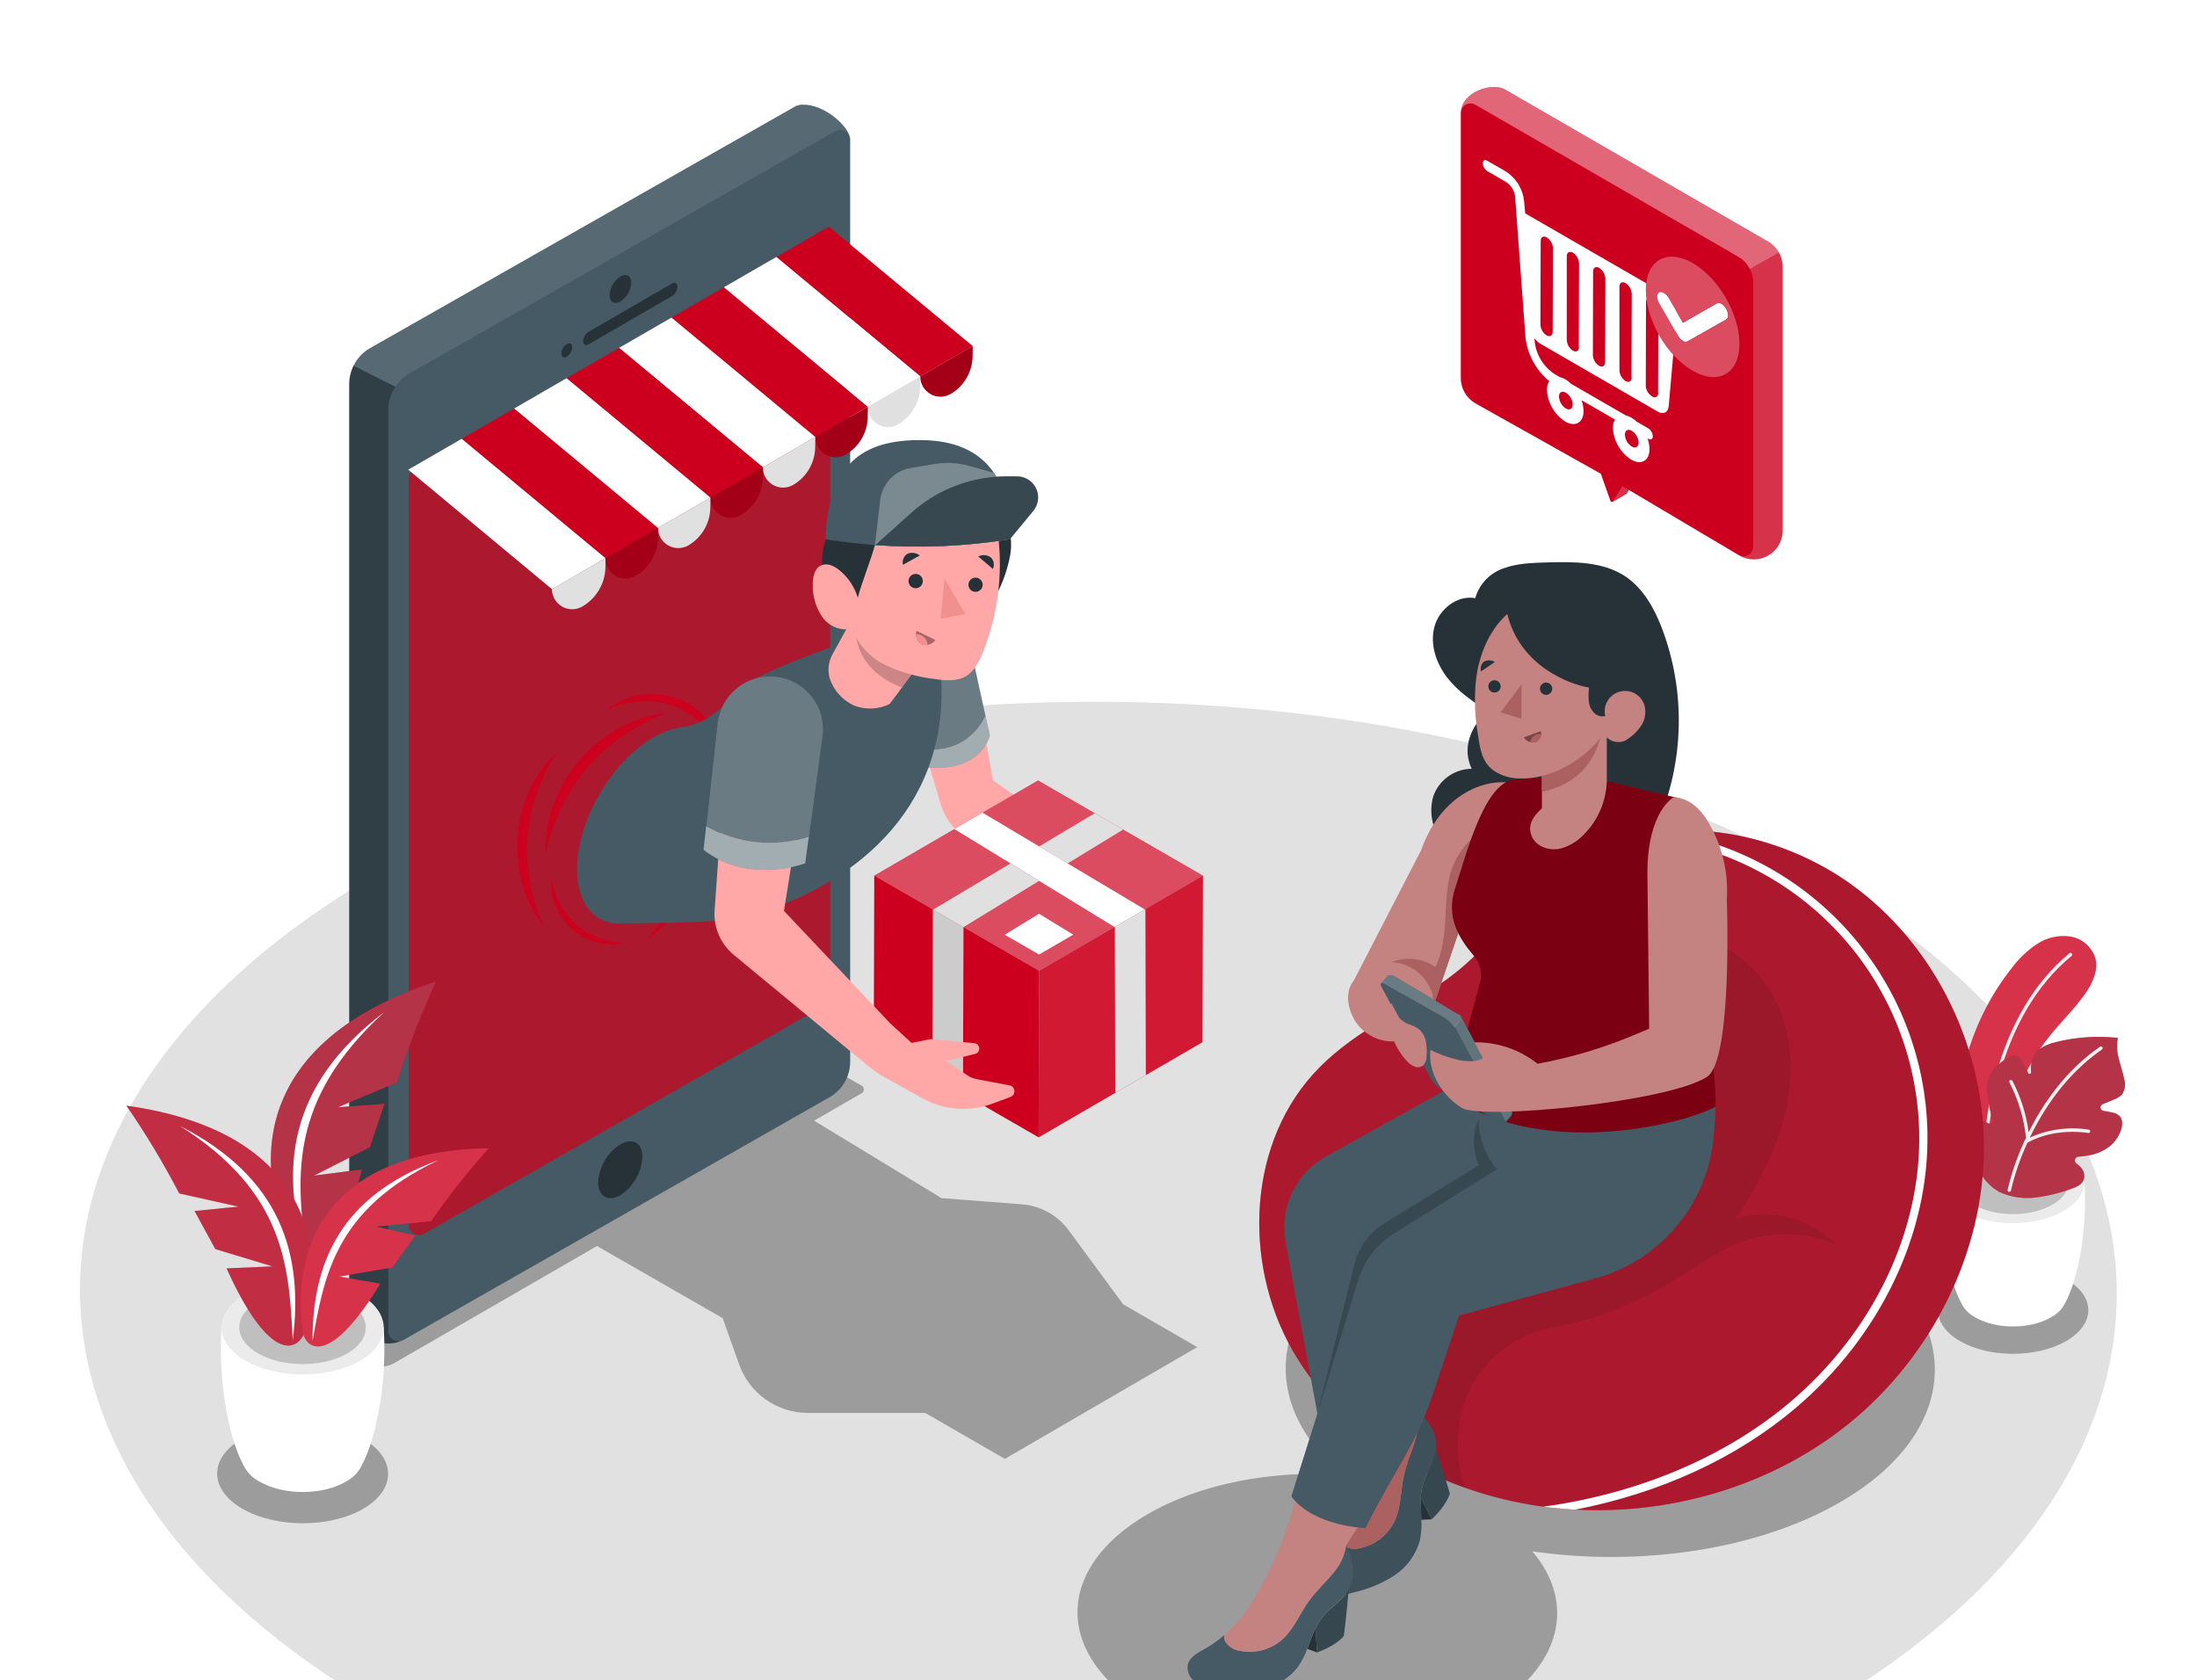 <svg width="400" height="306" viewBox="0 0 400 306" fill="none" xmlns="http://www.w3.org/2000/svg">
<g opacity="0.2" filter="url(#filter0_f_4084_145462)">
<path d="M330.657 159.247C258.017 117.303 140.625 117.303 68.449 159.247C-3.727 201.191 -3.335 269.191 69.305 311.127C141.945 353.063 259.345 353.071 331.513 311.127C403.681 269.183 403.305 201.191 330.657 159.247Z" fill="#6A6A6A"/>
</g>
<g opacity="0.4" filter="url(#filter1_f_4084_145462)">
<path d="M356.892 233C362.252 229.912 370.908 229.912 376.236 233C381.564 236.088 381.532 241.104 376.172 244.2C370.812 247.296 362.156 247.296 356.828 244.2C351.5 241.104 351.532 236.112 356.892 233Z" fill="#343434"/>
<path d="M204.496 237.52L194.584 224.048C193.584 222.688 192.302 221.559 190.826 220.739C189.351 219.919 187.715 219.427 186.032 219.296L171.424 218.176L148.224 204.072L156.904 199.056C157.018 198.984 157.112 198.884 157.177 198.766C157.242 198.648 157.276 198.515 157.276 198.38C157.276 198.245 157.242 198.113 157.177 197.995C157.112 197.876 157.018 197.777 156.904 197.704L153.296 195.648C152.585 195.241 151.78 195.027 150.96 195.027C150.141 195.027 149.335 195.241 148.624 195.648L63.544 244.84C63.43 244.913 63.336 245.012 63.271 245.131C63.206 245.249 63.172 245.381 63.172 245.516C63.172 245.651 63.206 245.784 63.271 245.902C63.336 246.02 63.43 246.12 63.544 246.192L67.064 248.224C67.778 248.637 68.588 248.855 69.412 248.855C70.237 248.855 71.046 248.637 71.76 248.224L108.688 226.896L131.576 240.024L134.568 248.448C135.489 251.034 137.188 253.272 139.43 254.855C141.673 256.437 144.351 257.287 147.096 257.288H168.456L182.952 265.656L217.976 245.296L204.496 237.52Z" fill="#343434"/>
<path d="M334.816 225.09C311.664 211.73 274.248 211.73 251.248 225.09C230.92 236.898 228.664 255.186 244.384 268.514C231.696 267.714 218.56 270.114 208.872 275.77C191.872 285.65 191.96 301.666 209.072 311.546C226.184 321.426 253.872 321.418 270.832 311.546C284.352 303.682 287.048 291.938 278.976 282.49C298.464 285.314 319.912 282.314 335.096 273.498C358.096 260.138 357.976 238.466 334.816 225.09Z" fill="#343434"/>
<path d="M66.068 261.984C59.972 258.464 50.116 258.464 44.06 261.984C38.004 265.504 38.036 271.216 44.132 274.736C50.228 278.256 60.084 278.256 66.14 274.736C72.196 271.216 72.172 265.504 66.068 261.984Z" fill="#343434"/>
</g>
<path d="M274.001 16.287L321.897 43.983C322.707 44.452 323.38 45.125 323.849 45.935C324.318 46.745 324.566 47.663 324.569 48.599V96.759C324.542 97.68 324.274 98.578 323.79 99.362C323.307 100.146 322.626 100.79 321.816 101.229C321.006 101.667 320.095 101.885 319.174 101.86C318.253 101.835 317.354 101.569 316.569 101.087L296.569 89.215L296.137 89.911C296.137 89.911 296.097 89.951 296.073 89.975H296.025C295.225 90.495 293.873 91.231 293.569 91.391C293.498 91.414 293.42 91.409 293.353 91.376C293.286 91.343 293.234 91.285 293.209 91.215L291.465 86.271L268.641 73.455C267.827 72.99 267.151 72.318 266.68 71.508C266.21 70.697 265.961 69.776 265.961 68.839V20.615C265.961 16.775 271.609 14.911 274.001 16.287Z" fill="#CC001E"/>
<path opacity="0.2" d="M296.068 89.912C296.068 89.912 296.028 89.952 296.004 89.976H295.956C295.156 90.496 293.804 91.232 293.5 91.392C293.536 91.386 293.571 91.372 293.602 91.352C293.632 91.331 293.657 91.304 293.676 91.272L295.364 88.536L295.028 88.344L296.516 89.192L296.068 89.912Z" fill="white"/>
<path opacity="0.4" d="M318.585 48.999C318.241 48.311 317.755 47.703 317.161 47.215C316.957 47.051 316.74 46.904 316.513 46.775L268.617 19.071C268.347 18.917 268.041 18.837 267.73 18.838C267.419 18.839 267.113 18.922 266.844 19.078C266.575 19.235 266.352 19.459 266.197 19.729C266.042 19.998 265.961 20.304 265.961 20.615C265.961 16.775 271.609 14.911 274.001 16.287L321.897 43.983C322.726 44.464 323.411 45.157 323.881 45.991L318.585 48.999Z" fill="white"/>
<path opacity="0.2" d="M319.202 99.552V51.4C319.202 50.563 318.996 49.739 318.602 49L323.898 45.992C324.347 46.788 324.584 47.686 324.586 48.6V96.76C324.559 97.681 324.291 98.579 323.807 99.363C323.324 100.148 322.643 100.791 321.833 101.23C321.023 101.668 320.112 101.886 319.191 101.861C318.27 101.836 317.371 101.57 316.586 101.088C316.854 101.232 317.155 101.305 317.46 101.299C317.765 101.293 318.063 101.209 318.325 101.055C318.588 100.901 318.807 100.681 318.96 100.418C319.114 100.155 319.197 99.857 319.202 99.552Z" fill="white"/>
<path d="M277.689 38.855L305.489 54.903L303.817 73.959C303.721 75.119 302.825 75.559 301.761 74.919L280.465 62.599C280.039 62.339 279.667 61.999 279.369 61.599L279.409 62.143C279.537 63.354 279.933 64.521 280.57 65.559C281.207 66.597 282.067 67.48 283.089 68.143L284.025 68.679C284.376 68.761 284.713 68.896 285.025 69.079C285.391 69.301 285.728 69.57 286.025 69.879L296.001 75.639C296.354 75.717 296.691 75.852 297.001 76.039C297.363 76.248 297.699 76.501 298.001 76.791L300.121 78.015C300.356 78.173 300.552 78.384 300.691 78.631C300.83 78.879 300.909 79.155 300.921 79.439C300.921 79.959 300.545 80.167 300.121 79.911L299.953 79.815C300.192 80.446 300.317 81.115 300.321 81.791C300.321 83.903 298.825 84.759 296.977 83.695C296.01 83.064 295.206 82.215 294.629 81.216C294.053 80.216 293.719 79.095 293.657 77.943C293.64 77.403 293.773 76.868 294.041 76.399L287.945 72.879C288.179 73.512 288.303 74.18 288.313 74.855C288.313 76.975 286.809 77.823 284.969 76.759C284 76.131 283.193 75.282 282.616 74.282C282.039 73.282 281.708 72.16 281.649 71.007C281.631 70.444 281.778 69.887 282.073 69.407C279.639 67.408 278.082 64.537 277.737 61.407L275.849 35.807C275.791 35.269 275.614 34.75 275.33 34.289C275.047 33.828 274.663 33.437 274.209 33.143L270.769 31.151C270.534 30.994 270.339 30.784 270.201 30.538C270.062 30.292 269.982 30.017 269.969 29.735C269.969 29.207 270.345 28.999 270.769 29.263L274.209 31.247C275.116 31.837 275.881 32.623 276.447 33.546C277.013 34.469 277.366 35.506 277.481 36.583L277.689 38.855ZM292.241 65.983L292.281 50.719C292.26 50.333 292.148 49.957 291.955 49.622C291.762 49.287 291.492 49.002 291.169 48.791C290.553 48.439 290.057 48.719 290.049 49.431L290.009 64.695C290.034 65.076 290.148 65.447 290.341 65.778C290.534 66.108 290.801 66.389 291.121 66.599C291.737 66.951 292.241 66.663 292.241 65.959M297.041 68.743L297.081 53.479C297.06 53.093 296.948 52.717 296.755 52.382C296.562 52.047 296.292 51.762 295.969 51.551C295.353 51.199 294.849 51.479 294.849 52.191V67.455C294.869 67.841 294.98 68.217 295.173 68.552C295.366 68.888 295.636 69.172 295.961 69.383C296.577 69.735 297.073 69.447 297.081 68.743M301.881 71.527L301.929 56.263C301.902 55.879 301.786 55.508 301.591 55.177C301.395 54.846 301.124 54.566 300.801 54.359C300.185 54.007 299.681 54.287 299.681 54.999L299.641 70.263C299.665 70.655 299.782 71.035 299.984 71.372C300.186 71.709 300.466 71.993 300.801 72.199C301.409 72.551 301.913 72.263 301.913 71.559M287.449 63.207L287.489 47.943C287.473 47.556 287.363 47.178 287.17 46.842C286.976 46.506 286.704 46.222 286.377 46.015C285.761 45.663 285.265 45.943 285.257 46.655V61.919C285.278 62.305 285.39 62.68 285.583 63.015C285.777 63.35 286.046 63.635 286.369 63.847C286.985 64.199 287.489 63.911 287.489 63.207M282.689 60.423L282.737 45.159C282.714 44.773 282.602 44.398 282.409 44.063C282.216 43.728 281.948 43.443 281.625 43.231C281.009 42.879 280.505 43.159 280.505 43.871L280.457 59.135C280.478 59.52 280.59 59.894 280.783 60.228C280.976 60.562 281.245 60.845 281.569 61.055C282.185 61.415 282.689 61.127 282.689 60.423ZM285.089 71.503C284.401 71.103 283.841 71.423 283.833 72.215C283.857 72.647 283.983 73.068 284.2 73.443C284.416 73.819 284.718 74.138 285.081 74.375C285.777 74.775 286.329 74.455 286.337 73.663C286.314 73.23 286.189 72.808 285.972 72.433C285.755 72.057 285.453 71.739 285.089 71.503ZM297.089 78.439C296.401 78.039 295.841 78.359 295.841 79.151C295.862 79.583 295.985 80.004 296.201 80.38C296.416 80.755 296.718 81.075 297.081 81.311C297.769 81.711 298.337 81.391 298.337 80.591C298.312 80.159 298.187 79.74 297.97 79.366C297.753 78.992 297.451 78.674 297.089 78.439Z" fill="white"/>
<path d="M313.452 55.311C313.811 55.53 314.106 55.839 314.308 56.207C314.78 57.007 314.78 57.903 314.308 58.167L307.244 62.167C307.106 62.23 306.954 62.255 306.804 62.24C306.653 62.224 306.51 62.169 306.388 62.079C306.032 61.857 305.738 61.549 305.532 61.183L302.076 55.183C301.596 54.383 301.604 53.487 302.076 53.215C302.214 53.154 302.365 53.13 302.516 53.145C302.666 53.161 302.809 53.215 302.932 53.303C303.288 53.526 303.582 53.834 303.788 54.199L306.404 58.759L312.612 55.223C312.747 55.163 312.896 55.14 313.044 55.155C313.191 55.171 313.332 55.224 313.452 55.311Z" fill="white"/>
<path d="M308.2 47.91C312.912 50.63 316.712 57.222 316.696 62.63C316.68 68.038 312.856 70.214 308.144 67.494C303.432 64.774 299.64 58.198 299.656 52.782C299.672 47.366 303.496 45.198 308.2 47.91ZM307.2 62.198L314.264 58.198C314.744 57.934 314.744 57.054 314.264 56.238C314.062 55.87 313.767 55.561 313.408 55.342C313.286 55.253 313.143 55.197 312.992 55.182C312.842 55.166 312.69 55.191 312.552 55.254L306.4 58.758L303.792 54.23C303.587 53.865 303.292 53.556 302.936 53.334C302.814 53.246 302.67 53.192 302.52 53.176C302.37 53.161 302.218 53.185 302.08 53.246C301.608 53.518 301.6 54.39 302.08 55.214L305.536 61.214C305.742 61.58 306.036 61.888 306.392 62.11C306.514 62.2 306.658 62.255 306.808 62.271C306.959 62.286 307.111 62.261 307.248 62.198" fill="#CC001E"/>
<path opacity="0.3" d="M308.2 47.91C312.912 50.63 316.712 57.222 316.696 62.63C316.68 68.038 312.856 70.214 308.144 67.494C303.432 64.774 299.64 58.198 299.656 52.782C299.672 47.366 303.496 45.198 308.2 47.91ZM307.2 62.198L314.264 58.198C314.744 57.934 314.744 57.054 314.264 56.238C314.062 55.87 313.767 55.561 313.408 55.342C313.286 55.253 313.143 55.197 312.992 55.182C312.842 55.166 312.69 55.191 312.552 55.254L306.4 58.758L303.792 54.23C303.587 53.865 303.292 53.556 302.936 53.334C302.814 53.246 302.67 53.192 302.52 53.176C302.37 53.161 302.218 53.185 302.08 53.246C301.608 53.518 301.6 54.39 302.08 55.214L305.536 61.214C305.742 61.58 306.036 61.888 306.392 62.11C306.514 62.2 306.658 62.255 306.808 62.271C306.959 62.286 307.111 62.261 307.248 62.198" fill="white"/>
<path d="M154.65 24.712C154.09 22.736 150.074 18.976 146.074 19.056C145.691 19.068 145.312 19.144 144.954 19.28L67.362 63.4C66.064 64.137 65.023 65.254 64.378 66.6C63.866 67.61 63.593 68.724 63.578 69.856V237.736C63.578 242.008 68.506 246.088 73.138 244.136C73.243 244.106 73.345 244.066 73.442 244.016L151.042 199.792C152.179 199.142 153.124 198.204 153.781 197.071C154.439 195.939 154.785 194.653 154.786 193.344V25.52C154.804 25.244 154.757 24.967 154.65 24.712Z" fill="#455A64"/>
<path d="M74.398 87.616C74.401 86.965 74.576 86.327 74.904 85.765C75.233 85.203 75.704 84.738 76.27 84.416L148.358 43.4C148.64 43.24 148.958 43.156 149.282 43.156C149.606 43.157 149.925 43.242 150.205 43.404C150.486 43.566 150.719 43.798 150.882 44.078C151.045 44.358 151.132 44.676 151.134 45V180.36C151.128 181.01 150.952 181.648 150.623 182.209C150.295 182.77 149.826 183.236 149.262 183.56L77.206 224.648C76.925 224.809 76.606 224.893 76.282 224.892C75.959 224.892 75.64 224.806 75.36 224.644C75.079 224.483 74.845 224.25 74.682 223.97C74.519 223.69 74.433 223.372 74.43 223.048L74.398 87.616Z" fill="#CC001E"/>
<path opacity="0.2" d="M74.398 87.616C74.401 86.965 74.576 86.327 74.904 85.765C75.233 85.203 75.704 84.738 76.27 84.416L148.358 43.4C148.64 43.24 148.958 43.156 149.282 43.156C149.606 43.157 149.925 43.242 150.205 43.404C150.486 43.566 150.719 43.798 150.882 44.078C151.045 44.358 151.132 44.676 151.134 45V180.36C151.128 181.01 150.952 181.648 150.623 182.209C150.295 182.77 149.826 183.236 149.262 183.56L77.206 224.648C76.925 224.809 76.606 224.893 76.282 224.892C75.959 224.892 75.64 224.806 75.36 224.644C75.079 224.483 74.845 224.25 74.682 223.97C74.519 223.69 74.433 223.372 74.43 223.048L74.398 87.616Z" fill="black"/>
<path opacity="0.1" d="M74.398 87.616C74.401 86.965 74.576 86.327 74.904 85.765C75.233 85.203 75.704 84.738 76.27 84.416L148.358 43.4C148.64 43.24 148.958 43.156 149.282 43.156C149.606 43.157 149.925 43.242 150.205 43.404C150.486 43.566 150.719 43.798 150.882 44.078C151.045 44.358 151.132 44.676 151.134 45V180.36C151.128 181.01 150.952 181.648 150.623 182.209C150.295 182.77 149.826 183.236 149.262 183.56L77.206 224.648C76.925 224.809 76.606 224.893 76.282 224.892C75.959 224.892 75.64 224.806 75.36 224.644C75.079 224.483 74.845 224.25 74.682 223.97C74.519 223.69 74.433 223.372 74.43 223.048L74.398 87.616Z" fill="white"/>
<path opacity="0.3" d="M63.609 69.874V237.738C63.609 242.01 68.537 246.09 73.169 244.138C72.891 244.239 72.593 244.272 72.299 244.234C72.006 244.196 71.726 244.087 71.483 243.918C71.241 243.748 71.042 243.522 70.906 243.26C70.769 242.997 70.697 242.706 70.697 242.41V74.514C70.717 73.049 71.171 71.624 72.001 70.418L64.377 66.602C63.874 67.619 63.611 68.739 63.609 69.874Z" fill="black"/>
<path opacity="0.1" d="M146.079 19.048C145.696 19.06 145.317 19.136 144.959 19.272L67.359 63.4C66.061 64.138 65.02 65.254 64.375 66.6L71.999 70.416C72.631 69.429 73.49 68.606 74.503 68.016L152.103 23.872C152.323 23.746 152.566 23.666 152.817 23.639C153.069 23.611 153.324 23.635 153.565 23.71C153.807 23.785 154.031 23.91 154.223 24.075C154.414 24.241 154.57 24.444 154.679 24.672C154.095 22.728 150.079 18.968 146.079 19.048Z" fill="white"/>
<path d="M122.348 51.627C122.9 51.315 123.348 51.563 123.348 52.187C123.327 52.531 123.227 52.865 123.054 53.164C122.882 53.462 122.643 53.717 122.356 53.907L107.156 62.707C106.612 63.027 106.172 62.763 106.172 62.131C106.19 61.791 106.288 61.461 106.458 61.166C106.627 60.872 106.864 60.621 107.148 60.435L122.348 51.627Z" fill="#263238"/>
<path d="M103.195 62.673C103.739 62.361 104.179 62.609 104.179 63.242C104.16 63.584 104.061 63.917 103.89 64.214C103.719 64.511 103.481 64.765 103.195 64.954C102.651 65.266 102.203 65.01 102.203 64.385C102.22 64.042 102.319 63.707 102.492 63.409C102.664 63.111 102.905 62.859 103.195 62.673Z" fill="#263238"/>
<path d="M112.961 50.351C114.049 49.719 114.929 50.223 114.929 51.471C114.895 52.155 114.699 52.821 114.359 53.414C114.018 54.008 113.542 54.513 112.969 54.887C111.881 55.519 110.977 55.007 110.977 53.751C111.017 53.068 111.217 52.404 111.562 51.814C111.907 51.223 112.386 50.722 112.961 50.351Z" fill="#263238"/>
<path d="M112.955 208.376C115.179 207.096 116.955 208.12 116.955 210.664C116.884 212.058 116.485 213.416 115.789 214.627C115.094 215.838 114.123 216.867 112.955 217.632C110.739 218.912 108.899 217.864 108.891 215.312C108.974 213.917 109.385 212.562 110.091 211.356C110.797 210.151 111.779 209.13 112.955 208.376Z" fill="#263238"/>
<path d="M150.896 41.273L177.104 63.025L167.552 68.545L141.352 46.793L150.896 41.273Z" fill="#CC001E"/>
<path d="M131.802 52.312L158.002 74.056L148.45 79.576L122.258 57.833L131.802 52.312Z" fill="#CC001E"/>
<path d="M122.255 57.832L148.447 79.576L138.895 85.096L112.703 63.352L122.255 57.832Z" fill="white"/>
<path d="M141.349 46.789L167.549 68.541L157.997 74.053L131.797 52.309L141.349 46.789Z" fill="white"/>
<path d="M93.607 74.383L119.791 96.127L110.239 101.647L84.055 79.903L93.607 74.383Z" fill="#CC001E"/>
<path d="M112.7 63.352L138.892 85.096L129.34 90.608L103.148 68.864L112.7 63.352Z" fill="#CC001E"/>
<path d="M74.328 85.526L84.056 79.902L110.24 101.646L100.488 107.278L74.328 85.526Z" fill="white"/>
<path d="M103.153 68.867L129.345 90.611L119.793 96.131L93.609 74.387L103.153 68.867Z" fill="white"/>
<path d="M177.099 63.023L167.547 68.543C167.546 69.191 167.716 69.827 168.039 70.388C168.362 70.949 168.827 71.415 169.387 71.739C169.947 72.063 170.583 72.234 171.23 72.235C171.878 72.236 172.514 72.066 173.075 71.743C174.293 71.032 175.304 70.013 176.005 68.789C176.707 67.565 177.076 66.178 177.075 64.767L177.099 63.023Z" fill="#CC001E"/>
<path d="M167.552 68.543L158 74.063C157.999 74.71 158.169 75.346 158.492 75.907C158.815 76.468 159.28 76.934 159.84 77.259C160.401 77.583 161.036 77.754 161.684 77.755C162.331 77.755 162.967 77.586 163.528 77.263C164.747 76.552 165.759 75.534 166.461 74.31C167.163 73.085 167.531 71.698 167.528 70.287L167.552 68.543Z" fill="#E0E0E0"/>
<path d="M158.005 74.066L148.453 79.578C148.452 80.226 148.622 80.862 148.945 81.423C149.268 81.984 149.733 82.45 150.293 82.774C150.854 83.098 151.489 83.269 152.137 83.27C152.784 83.271 153.42 83.101 153.981 82.778C155.2 82.068 156.212 81.049 156.914 79.825C157.616 78.601 157.984 77.214 157.981 75.802L158.005 74.066Z" fill="#CC001E"/>
<path d="M148.443 79.574L138.891 85.094C138.888 85.743 139.056 86.38 139.378 86.942C139.701 87.505 140.166 87.972 140.727 88.297C141.288 88.621 141.925 88.792 142.573 88.792C143.221 88.791 143.858 88.62 144.419 88.294C145.637 87.585 146.648 86.568 147.35 85.345C148.052 84.122 148.421 82.736 148.419 81.326L148.443 79.574Z" fill="#E0E0E0"/>
<path d="M138.896 85.098L129.344 90.602C129.343 91.249 129.513 91.885 129.836 92.446C130.159 93.007 130.624 93.473 131.184 93.797C131.744 94.121 132.38 94.293 133.027 94.293C133.675 94.294 134.311 94.125 134.872 93.802C136.091 93.091 137.102 92.073 137.804 90.848C138.506 89.624 138.874 88.237 138.872 86.826L138.896 85.098Z" fill="#CC001E"/>
<path d="M129.349 90.602L119.797 96.114C119.796 96.761 119.966 97.397 120.289 97.958C120.612 98.519 121.077 98.985 121.637 99.309C122.197 99.633 122.833 99.805 123.48 99.805C124.128 99.806 124.764 99.636 125.325 99.314C126.543 98.602 127.554 97.583 128.255 96.359C128.957 95.135 129.326 93.749 129.325 92.338L129.349 90.602Z" fill="#E0E0E0"/>
<path d="M119.786 96.129L110.234 101.649C110.231 102.297 110.399 102.935 110.722 103.497C111.044 104.059 111.51 104.527 112.071 104.851C112.632 105.176 113.269 105.347 113.917 105.347C114.565 105.346 115.202 105.174 115.762 104.849C116.986 104.143 118 103.125 118.703 101.9C119.405 100.675 119.771 99.285 119.762 97.873L119.786 96.129Z" fill="#CC001E"/>
<path opacity="0.2" d="M177.099 63.023L167.547 68.543C167.546 69.191 167.716 69.827 168.039 70.388C168.362 70.949 168.827 71.415 169.387 71.739C169.947 72.063 170.583 72.234 171.23 72.235C171.878 72.236 172.514 72.066 173.075 71.743C174.293 71.032 175.304 70.013 176.005 68.789C176.707 67.565 177.076 66.178 177.075 64.767L177.099 63.023Z" fill="black"/>
<path opacity="0.2" d="M158.005 74.066L148.453 79.578C148.452 80.226 148.622 80.862 148.945 81.423C149.268 81.984 149.733 82.45 150.293 82.774C150.854 83.098 151.489 83.269 152.137 83.27C152.784 83.271 153.42 83.101 153.981 82.778C155.2 82.068 156.212 81.049 156.914 79.825C157.616 78.601 157.984 77.214 157.981 75.802L158.005 74.066Z" fill="black"/>
<path opacity="0.2" d="M138.896 85.098L129.344 90.602C129.343 91.249 129.513 91.885 129.836 92.446C130.159 93.007 130.624 93.473 131.184 93.797C131.744 94.121 132.38 94.293 133.027 94.293C133.675 94.294 134.311 94.125 134.872 93.802C136.091 93.091 137.102 92.073 137.804 90.848C138.506 89.624 138.874 88.237 138.872 86.826L138.896 85.098Z" fill="black"/>
<path opacity="0.2" d="M119.786 96.129L110.234 101.649C110.231 102.297 110.399 102.935 110.722 103.497C111.044 104.059 111.51 104.527 112.071 104.851C112.632 105.176 113.269 105.347 113.917 105.347C114.565 105.346 115.202 105.174 115.762 104.849C116.986 104.143 118 103.125 118.703 101.9C119.405 100.675 119.771 99.285 119.762 97.873L119.786 96.129Z" fill="black"/>
<path d="M110.236 101.648L100.484 107.248C100.482 107.896 100.65 108.532 100.973 109.093C101.295 109.654 101.759 110.121 102.319 110.445C102.879 110.77 103.514 110.941 104.161 110.941C104.808 110.942 105.444 110.772 106.004 110.448C107.292 109.705 108.361 108.636 109.104 107.348C109.847 106.06 110.237 104.599 110.236 103.112V101.648Z" fill="#E0E0E0"/>
<path d="M121.374 129.801C118.541 130.137 115.792 130.985 113.262 132.305C107.365 135.347 102.858 140.535 100.67 146.801C99.722 149.492 99.269 152.332 99.334 155.185C99.963 152.489 100.872 149.867 102.046 147.361C104.673 141.745 108.815 136.974 114.006 133.585C116.325 132.072 118.794 130.804 121.374 129.801Z" fill="#CC001E"/>
<path d="M113.903 171.688C112.348 171.661 110.807 171.391 109.335 170.888C107.7 170.346 106.19 169.481 104.896 168.344C103.601 167.208 102.548 165.823 101.799 164.272C101.106 162.88 100.639 161.386 100.415 159.848C100.248 161.458 100.459 163.085 101.031 164.6C101.676 166.364 102.753 167.938 104.165 169.176C105.577 170.415 107.278 171.278 109.111 171.688C110.687 172.061 112.328 172.061 113.903 171.688Z" fill="#CC001E"/>
<path d="M126.302 145.961C126.458 148.093 126.426 150.235 126.206 152.361C125.699 157.165 124.125 161.796 121.598 165.913C120.475 167.743 119.193 169.47 117.766 171.073C119.603 169.844 121.225 168.319 122.566 166.561C125.669 162.51 127.356 157.552 127.366 152.449C127.37 150.242 127.01 148.05 126.302 145.961Z" fill="#CC001E"/>
<path d="M101.224 137.129C99.29 138.989 97.71 141.185 96.56 143.609C93.851 149.235 93.399 155.684 95.296 161.633C96.104 164.193 97.364 166.588 99.016 168.705C97.966 166.318 97.162 163.831 96.616 161.281C95.419 155.571 95.834 149.64 97.816 144.153C98.703 141.699 99.845 139.344 101.224 137.129Z" fill="#CC001E"/>
<path d="M131.784 138.07C131.58 135.885 130.796 133.794 129.512 132.014C128.056 129.911 126.018 128.279 123.647 127.317C121.277 126.355 118.678 126.105 116.168 126.598C114.009 126.989 111.991 127.943 110.32 129.366C112.199 128.445 114.235 127.886 116.32 127.718C118.622 127.507 120.941 127.85 123.083 128.718C125.225 129.587 127.127 130.955 128.632 132.71C130.011 134.282 131.08 136.101 131.784 138.07Z" fill="#CC001E"/>
<path d="M166.093 112.997C168.627 112.739 171.165 113.449 173.199 114.982C175.233 116.516 176.612 118.762 177.061 121.269L180.773 142.069L204.053 158.349L198.853 164.677L176.709 153.045C175.405 152.361 174.251 151.422 173.315 150.284C172.379 149.147 171.681 147.833 171.261 146.421L164.125 122.349L166.093 112.997Z" fill="#FFA8A7"/>
<path d="M174.733 135.35C176.79 134.255 178.438 132.523 179.429 130.414L177.341 120.878C176.808 118.456 175.403 116.315 173.394 114.862C171.385 113.409 168.912 112.745 166.445 112.998L166.093 113.038L164.125 122.406L167.197 136.198C169.729 136.83 172.405 136.529 174.733 135.35Z" fill="#455A64"/>
<path d="M174.739 135.35C172.411 136.53 169.735 136.831 167.203 136.198L168.003 139.598C170.891 140.246 178.291 140.03 180.219 133.918L179.419 130.398C178.435 132.511 176.793 134.248 174.739 135.35Z" fill="#455A64"/>
<path opacity="0.2" d="M174.733 135.35C176.79 134.255 178.438 132.523 179.429 130.414L177.341 120.878C176.808 118.456 175.403 116.315 173.394 114.862C171.385 113.409 168.912 112.745 166.445 112.998L166.093 113.038L164.125 122.406L167.197 136.198C169.729 136.83 172.405 136.529 174.733 135.35Z" fill="white"/>
<path opacity="0.5" d="M174.739 135.35C172.411 136.53 169.735 136.831 167.203 136.198L168.003 139.598C170.891 140.246 178.291 140.03 180.219 133.918L179.419 130.398C178.435 132.511 176.793 134.248 174.739 135.35Z" fill="white"/>
<path d="M171.246 121.951C171.246 121.951 170.318 114.871 166.094 113.023C166.094 113.023 155.982 116.055 147.598 119.239C144.283 120.448 141.035 121.837 137.87 123.399C135.966 125.047 130.502 129.951 127.934 131.271C126.68 131.898 125.327 132.304 123.934 132.471C122.175 132.754 120.486 133.37 118.958 134.287C111.262 138.735 105.046 149.487 105.07 158.343C105.07 164.143 107.79 167.655 111.814 168.143H111.998C112.634 168.211 113.275 168.211 113.91 168.143C120.91 168.079 132.134 168.023 136.542 166.759C157.134 160.711 173.326 145.799 171.246 121.951Z" fill="#455A64"/>
<path d="M151.625 119.046L154.641 113.574L166.777 121.75L161.977 128.198C160.969 128.692 159.87 128.97 158.749 129.016C157.628 129.061 156.509 128.873 155.465 128.462C154.433 127.986 153.51 127.303 152.753 126.456C151.996 125.608 151.421 124.613 151.065 123.534C150.852 122.787 150.792 122.004 150.888 121.233C150.984 120.462 151.235 119.718 151.625 119.046Z" fill="#FFA8A7"/>
<path opacity="0.2" d="M155.773 114.336C155.773 120.928 161.013 124.016 164.213 125.184L166.773 121.752L155.773 114.336Z" fill="black"/>
<path d="M150.29 107.761C149.842 105.129 149.386 102.425 149.898 99.801C150.41 97.177 152.106 94.617 154.698 93.849C155.224 92.728 155.977 91.727 156.91 90.91C157.842 90.094 158.933 89.479 160.114 89.105C162.43 88.473 164.826 88.182 167.226 88.241C169.874 88.083 172.532 88.23 175.146 88.681C177.78 89.152 180.174 90.51 181.93 92.529C182.83 93.769 183.468 95.178 183.807 96.671C184.145 98.165 184.176 99.711 183.898 101.217C183.324 104.227 182.21 107.108 180.61 109.721C175.522 110.081 170.338 110.665 165.25 111.025C162.658 111.297 160.046 111.321 157.45 111.097C154.801 110.669 152.322 109.514 150.29 107.761Z" fill="#263238"/>
<path d="M181.451 95.56C182.755 103.39 181.891 111.426 178.955 118.8C178.275 120.504 177.355 122.272 175.795 123.176C174.235 124.08 172.059 123.936 170.195 123.648C167.111 123.297 164.105 122.452 161.291 121.144C158.458 119.808 156.251 117.429 155.131 114.504C154.122 114.707 153.076 114.615 152.118 114.239C151.161 113.863 150.332 113.219 149.731 112.384C148.549 110.651 147.937 108.593 147.979 106.496C147.979 105.16 148.227 103.584 149.427 103C150.627 102.416 151.875 103.064 152.843 103.848C154.429 105.139 155.589 106.879 156.171 108.84C157.051 105.584 158.419 102.44 159.299 99.24C159.651 97.96 160.099 96.568 161.195 95.856C162.555 94.984 164.331 95.48 165.907 95.856C171.029 97.082 176.379 96.98 181.451 95.56Z" fill="#FFA8A7"/>
<path d="M171.978 105.426L175.778 111.818L171.25 112.674L171.978 105.426Z" fill="#F28F8F"/>
<path d="M166.88 114.871L170.32 116.543C170.026 116.935 169.612 117.22 169.141 117.355C168.67 117.489 168.168 117.465 167.712 117.287C167.318 117.04 167.02 116.666 166.869 116.226C166.717 115.787 166.721 115.308 166.88 114.871Z" fill="#F28F8F"/>
<path opacity="0.3" d="M166.88 114.871L170.32 116.543C170.026 116.935 169.612 117.22 169.141 117.355C168.67 117.489 168.168 117.465 167.712 117.287C167.318 117.04 167.02 116.666 166.869 116.226C166.717 115.787 166.721 115.308 166.88 114.871Z" fill="black"/>
<path d="M168.899 117.401C168.5 117.482 168.085 117.443 167.707 117.289C167.391 117.112 167.134 116.844 166.97 116.521C166.806 116.197 166.743 115.833 166.787 115.473C167.281 115.474 167.759 115.64 168.147 115.945C168.577 116.314 168.847 116.836 168.899 117.401Z" fill="#F28F8F"/>
<path d="M165.413 105.682C165.387 105.939 165.438 106.197 165.559 106.425C165.681 106.653 165.867 106.839 166.094 106.961C166.322 107.083 166.58 107.135 166.837 107.11C167.094 107.084 167.338 106.984 167.537 106.82C167.737 106.656 167.883 106.437 167.958 106.19C168.033 105.943 168.033 105.68 167.958 105.433C167.883 105.186 167.736 104.967 167.537 104.803C167.337 104.64 167.094 104.539 166.837 104.514C166.493 104.48 166.15 104.585 165.883 104.804C165.616 105.023 165.447 105.338 165.413 105.682Z" fill="#263238"/>
<path d="M176.327 106.351C176.301 106.605 176.352 106.862 176.472 107.088C176.592 107.314 176.777 107.5 177.002 107.621C177.228 107.742 177.484 107.794 177.739 107.77C177.994 107.745 178.236 107.646 178.435 107.484C178.633 107.323 178.78 107.106 178.855 106.861C178.93 106.616 178.931 106.355 178.858 106.109C178.785 105.864 178.641 105.646 178.444 105.482C178.247 105.319 178.005 105.217 177.751 105.191C177.581 105.173 177.409 105.189 177.246 105.238C177.082 105.286 176.93 105.367 176.798 105.475C176.665 105.583 176.556 105.715 176.475 105.866C176.394 106.016 176.344 106.181 176.327 106.351Z" fill="#263238"/>
<path d="M178.102 101.33L180.774 103.602C180.934 103.259 180.985 102.875 180.921 102.502C180.856 102.129 180.679 101.784 180.414 101.514C180.084 101.271 179.692 101.125 179.284 101.093C178.875 101.06 178.466 101.143 178.102 101.33Z" fill="#263238"/>
<path d="M167.461 101.151L164.397 102.847C164.307 102.48 164.332 102.093 164.467 101.74C164.603 101.387 164.844 101.084 165.157 100.871C165.529 100.699 165.942 100.635 166.349 100.684C166.756 100.734 167.141 100.895 167.461 101.151Z" fill="#263238"/>
<path d="M183.881 98.193C172.752 99.974 161.41 99.974 150.281 98.193C150.801 84.593 156.921 80.137 167.481 80.137C178.041 80.137 184.001 85.801 183.881 98.193Z" fill="#455A64"/>
<path d="M183.881 98.193C183.881 92.985 182.873 88.985 180.897 86.081L176.473 84.841C174.391 84.256 172.205 84.141 170.073 84.505L165.857 85.209C164.414 85.441 163.087 86.138 162.076 87.193C161.065 88.249 160.427 89.605 160.257 91.057L159.289 99.265C167.5 99.856 175.752 99.496 183.881 98.193Z" fill="#455A64"/>
<path opacity="0.29" d="M183.881 98.193C183.881 92.985 182.873 88.985 180.897 86.081L176.473 84.841C174.391 84.256 172.205 84.141 170.073 84.505L165.857 85.209C164.414 85.441 163.087 86.138 162.076 87.193C161.065 88.249 160.427 89.605 160.257 91.057L159.289 99.265C167.5 99.856 175.752 99.496 183.881 98.193Z" fill="white"/>
<path d="M185.199 86.742H183.247C182.615 86.742 181.991 86.742 181.367 86.814C175.644 87.23 170.22 89.532 165.943 93.358L159.367 99.262C167.552 99.847 175.777 99.488 183.879 98.19L188.159 92.998C188.614 92.436 188.901 91.757 188.987 91.039C189.073 90.321 188.955 89.593 188.646 88.94C188.336 88.286 187.849 87.733 187.239 87.344C186.629 86.956 185.922 86.747 185.199 86.742Z" fill="#455A64"/>
<path opacity="0.2" d="M185.199 86.742H183.247C182.615 86.742 181.991 86.742 181.367 86.814C175.644 87.23 170.22 89.532 165.943 93.358L159.367 99.262C167.552 99.847 175.777 99.488 183.879 98.19L188.159 92.998C188.614 92.436 188.901 91.757 188.987 91.039C189.073 90.321 188.955 89.593 188.646 88.94C188.336 88.286 187.849 87.733 187.239 87.344C186.629 86.956 185.922 86.747 185.199 86.742Z" fill="black"/>
<path d="M219.012 159.449L189.188 176.777L159.172 159.449L188.988 142.113L219.012 159.449Z" fill="#CC001E"/>
<g opacity="0.3">
<path d="M219.012 159.449L189.188 176.777L159.172 159.449L188.988 142.113L219.012 159.449Z" fill="white"/>
</g>
<path d="M219.014 159.445L218.926 189.781L189.102 207.109L189.19 176.773L219.014 159.445Z" fill="#CC001E"/>
<g opacity="0.1">
<path d="M219.014 159.445L218.926 189.781L189.102 207.109L189.19 176.773L219.014 159.445Z" fill="white"/>
</g>
<path d="M189.19 176.773L189.102 207.109L159.086 189.781L159.174 159.445L189.19 176.773Z" fill="#CC001E"/>
<path d="M194.387 157.226L204.483 151.058L199.331 148.082L189.195 154.13L194.387 157.226Z" fill="#E0E0E0"/>
<path d="M194.382 157.224L189.19 154.128L178.894 147.984L173.758 150.968L183.99 157.224L189.19 160.4L202.918 168.8L208.422 165.6L194.382 157.224Z" fill="white"/>
<path d="M183.987 157.227L169.891 165.635L175.411 168.827L189.187 160.403L183.987 157.227Z" fill="#E0E0E0"/>
<path d="M208.426 165.602L202.922 168.802L202.97 168.826L203.05 199.01L208.618 195.778L208.538 165.658L208.426 165.602Z" fill="#E0E0E0"/>
<path d="M175.414 168.825L169.894 165.633L169.846 165.657L169.758 195.953L175.326 199.161L175.414 168.825Z" fill="white"/>
<path opacity="0.2" d="M175.414 168.825L169.894 165.633L169.846 165.657L169.758 195.953L175.326 199.161L175.414 168.825Z" fill="black"/>
<path d="M189.178 166.391L182.938 170.207L189.178 173.815L195.402 170.199L189.178 166.391Z" fill="white"/>
<path d="M130.138 165.344C130.138 165.344 132.466 131.464 132.954 129.344C134.818 121.288 146.498 121.864 147.61 130.056C148.066 133.4 142.73 165.872 142.73 165.872L162.058 186.32L165.97 189.912L169.458 189.208L177.41 189.96C177.622 189.981 177.821 190.071 177.977 190.215C178.133 190.36 178.237 190.551 178.274 190.76C178.325 191.008 178.279 191.266 178.145 191.48C178.011 191.695 177.799 191.85 177.554 191.912L172.298 193.192L176.09 195.784C176.622 196.148 177.224 196.397 177.858 196.512L183.802 197.64C184.065 197.689 184.301 197.832 184.464 198.043C184.628 198.254 184.709 198.518 184.69 198.784C184.678 198.995 184.605 199.198 184.48 199.368C184.355 199.538 184.184 199.669 183.986 199.744L180.786 200.936C178.713 201.715 176.496 202.036 174.287 201.879C172.078 201.721 169.929 201.089 167.986 200.024L161.106 196.2C160.097 195.657 159.146 195.014 158.266 194.28L133.602 173.88C132.36 172.859 131.392 171.543 130.787 170.052C130.182 168.561 129.959 166.943 130.138 165.344Z" fill="#FFA8A7"/>
<path d="M147.297 152.359L149.769 133.959C149.923 132.705 149.828 131.433 149.49 130.216C149.151 128.999 148.577 127.861 147.799 126.865C147.021 125.87 146.054 125.038 144.954 124.417C143.855 123.795 142.643 123.396 141.389 123.243C140.136 123.09 138.864 123.185 137.647 123.523C136.429 123.861 135.291 124.436 134.296 125.214C133.301 125.992 132.469 126.958 131.847 128.058C131.226 129.158 130.827 130.369 130.673 131.623L128.609 150.399C131.413 152.018 134.526 153.028 137.747 153.362C140.967 153.695 144.222 153.345 147.297 152.335V152.359Z" fill="#455A64"/>
<path opacity="0.2" d="M147.297 152.359L149.769 133.959C149.923 132.705 149.828 131.433 149.49 130.216C149.151 128.999 148.577 127.861 147.799 126.865C147.021 125.87 146.054 125.038 144.954 124.417C143.855 123.795 142.643 123.396 141.389 123.243C140.136 123.09 138.864 123.185 137.647 123.523C136.429 123.861 135.291 124.436 134.296 125.214C133.301 125.992 132.469 126.958 131.847 128.058C131.226 129.158 130.827 130.369 130.673 131.623L128.609 150.399C131.413 152.018 134.526 153.028 137.747 153.362C140.967 153.695 144.222 153.345 147.297 152.335V152.359Z" fill="white"/>
<path d="M137.366 153.346C134.268 152.966 131.276 151.973 128.566 150.426L128.094 154.754C136.406 161.154 146.598 157.202 146.598 157.202L147.254 152.362C144.066 153.392 140.694 153.727 137.366 153.346Z" fill="#455A64"/>
<path opacity="0.5" d="M137.366 153.346C134.268 152.966 131.276 151.973 128.566 150.426L128.094 154.754C136.406 161.154 146.598 157.202 146.598 157.202L147.254 152.362C144.066 153.392 140.694 153.727 137.366 153.346Z" fill="white"/>
<path d="M353.558 215.215L366.534 215.599L379.51 215.215C380.062 224.015 378.358 232.911 375.998 237.271C375.44 238.39 374.541 239.303 373.43 239.879C369.598 242.095 363.414 242.095 359.606 239.879C358.481 239.291 357.582 238.349 357.046 237.199C354.694 232.815 353.006 223.935 353.558 215.215Z" fill="white"/>
<path d="M357.385 209.905C352.305 212.841 352.273 217.601 357.321 220.537C362.369 223.473 370.585 223.465 375.673 220.537C380.761 217.609 380.785 212.841 375.729 209.905C370.673 206.969 362.465 206.969 357.385 209.905Z" fill="#EBEBEB"/>
<path d="M359.397 211.071C355.397 213.359 355.397 217.071 359.349 219.367C363.301 221.663 369.701 221.655 373.669 219.367C377.637 217.079 377.669 213.359 373.709 211.071C369.749 208.783 363.365 208.783 359.397 211.071Z" fill="#E0E0E0"/>
<g opacity="0.15">
<path d="M359.397 211.071C355.397 213.359 355.397 217.071 359.349 219.367C363.301 221.663 369.701 221.655 373.669 219.367C377.637 217.079 377.669 213.359 373.709 211.071C369.749 208.783 363.365 208.783 359.397 211.071Z" fill="black"/>
</g>
<path d="M373.148 188.672C375.26 186.048 377.708 183.696 379.644 180.944C380.964 179.064 382.044 176.76 381.508 174.544C381.201 173.52 380.614 172.603 379.812 171.896C379.01 171.189 378.026 170.72 376.972 170.544C374.842 170.227 372.669 170.711 370.876 171.904C369.1 173.09 367.541 174.573 366.268 176.288C358.959 185.543 355.503 197.26 356.62 209C356.647 210.344 357.067 211.652 357.828 212.76C358.294 213.307 358.908 213.709 359.595 213.919C360.283 214.129 361.016 214.137 361.708 213.944C365.244 212.896 364.772 208.12 365.348 205.312C366.143 201.457 367.513 197.744 369.412 194.296C370.488 192.314 371.738 190.432 373.148 188.672Z" fill="#CC001E"/>
<path opacity="0.2" d="M373.148 188.672C375.26 186.048 377.708 183.696 379.644 180.944C380.964 179.064 382.044 176.76 381.508 174.544C381.201 173.52 380.614 172.603 379.812 171.896C379.01 171.189 378.026 170.72 376.972 170.544C374.842 170.227 372.669 170.711 370.876 171.904C369.1 173.09 367.541 174.573 366.268 176.288C358.959 185.543 355.503 197.26 356.62 209C356.647 210.344 357.067 211.652 357.828 212.76C358.294 213.307 358.908 213.709 359.595 213.919C360.283 214.129 361.016 214.137 361.708 213.944C365.244 212.896 364.772 208.12 365.348 205.312C366.143 201.457 367.513 197.744 369.412 194.296C370.488 192.314 371.738 190.432 373.148 188.672Z" fill="white"/>
<path d="M361.477 210.36C361.546 210.346 361.608 210.309 361.653 210.255C361.698 210.202 361.723 210.134 361.725 210.064C361.973 204.392 363.821 185.032 377.165 174.064C377.198 174.04 377.225 174.008 377.244 173.973C377.264 173.937 377.276 173.898 377.28 173.857C377.283 173.817 377.279 173.776 377.266 173.737C377.253 173.698 377.233 173.663 377.205 173.632C377.181 173.6 377.149 173.574 377.114 173.554C377.079 173.534 377.04 173.522 377 173.517C376.959 173.513 376.919 173.517 376.88 173.528C376.841 173.54 376.805 173.559 376.773 173.584C363.229 184.736 361.357 204.328 361.109 210.064C361.107 210.146 361.137 210.225 361.192 210.285C361.248 210.344 361.324 210.38 361.405 210.384L361.477 210.36Z" fill="#F0F0F0"/>
<path d="M359.538 210.969C359.817 212.21 360.344 213.383 361.088 214.415C361.832 215.448 362.777 216.319 363.866 216.977C365.907 217.949 368.179 218.331 370.426 218.081C372.7 217.812 374.934 217.275 377.082 216.481C378.154 216.121 379.338 215.641 379.482 214.313C379.498 213.966 379.438 213.619 379.307 213.297C379.175 212.976 378.976 212.686 378.722 212.449C378.505 212.235 378.275 212.034 378.034 211.849C377.922 211.766 377.839 211.651 377.795 211.519C377.751 211.387 377.748 211.245 377.787 211.112C377.827 210.978 377.906 210.86 378.014 210.773C378.123 210.686 378.255 210.634 378.394 210.625C379.03 210.582 379.663 210.501 380.29 210.385C381.761 210.156 383.142 209.534 384.29 208.585C385.122 207.848 385.755 206.912 386.13 205.865C386.45 204.969 386.546 203.849 385.866 203.185C385.446 202.835 384.935 202.613 384.394 202.545C383.922 202.441 383.442 202.353 382.97 202.281C382.833 202.261 382.707 202.196 382.61 202.098C382.514 201.999 382.452 201.872 382.435 201.735C382.418 201.598 382.446 201.459 382.515 201.339C382.584 201.22 382.69 201.126 382.818 201.073L384.834 200.233C385.413 200.045 385.937 199.718 386.362 199.281C386.623 198.875 386.792 198.417 386.858 197.939C386.925 197.461 386.886 196.975 386.746 196.513C386.498 195.249 386.066 194.033 385.77 192.785C385.412 191.555 385.354 190.258 385.602 189.001C381.83 188.581 378.013 188.836 374.33 189.753C373.221 189.983 372.172 190.441 371.25 191.097C369.994 192.105 369.65 193.609 369.802 195.249C369.807 195.315 369.789 195.382 369.75 195.436C369.712 195.491 369.656 195.53 369.592 195.548C369.528 195.566 369.46 195.561 369.399 195.534C369.338 195.507 369.288 195.46 369.258 195.401L368.002 193.001C367.813 192.659 367.501 192.402 367.129 192.283C366.757 192.164 366.354 192.192 366.002 192.361C364.873 192.926 363.871 193.716 363.058 194.681C362.608 195.192 362.265 195.788 362.049 196.434C361.833 197.08 361.749 197.762 361.802 198.441C361.957 200.307 362.27 202.156 362.738 203.969C362.769 204.072 362.766 204.182 362.729 204.284C362.693 204.385 362.625 204.472 362.535 204.532C362.446 204.592 362.34 204.622 362.232 204.617C362.125 204.612 362.021 204.573 361.938 204.505H361.882C361.536 204.237 361.101 204.112 360.666 204.153C359.53 204.289 359.242 205.441 359.162 206.425C359.105 207.949 359.231 209.475 359.538 210.969Z" fill="#CC001E"/>
<path opacity="0.2" d="M359.538 210.969C359.817 212.21 360.344 213.383 361.088 214.415C361.832 215.448 362.777 216.319 363.866 216.977C365.907 217.949 368.179 218.331 370.426 218.081C372.7 217.812 374.934 217.275 377.082 216.481C378.154 216.121 379.338 215.641 379.482 214.313C379.498 213.966 379.438 213.619 379.307 213.297C379.175 212.976 378.976 212.686 378.722 212.449C378.505 212.235 378.275 212.034 378.034 211.849C377.922 211.766 377.839 211.651 377.795 211.519C377.751 211.387 377.748 211.245 377.787 211.112C377.827 210.978 377.906 210.86 378.014 210.773C378.123 210.686 378.255 210.634 378.394 210.625C379.03 210.582 379.663 210.501 380.29 210.385C381.761 210.156 383.142 209.534 384.29 208.585C385.122 207.848 385.755 206.912 386.13 205.865C386.45 204.969 386.546 203.849 385.866 203.185C385.446 202.835 384.935 202.613 384.394 202.545C383.922 202.441 383.442 202.353 382.97 202.281C382.833 202.261 382.707 202.196 382.61 202.098C382.514 201.999 382.452 201.872 382.435 201.735C382.418 201.598 382.446 201.459 382.515 201.339C382.584 201.22 382.69 201.126 382.818 201.073L384.834 200.233C385.413 200.045 385.937 199.718 386.362 199.281C386.623 198.875 386.792 198.417 386.858 197.939C386.925 197.461 386.886 196.975 386.746 196.513C386.498 195.249 386.066 194.033 385.77 192.785C385.412 191.555 385.354 190.258 385.602 189.001C381.83 188.581 378.013 188.836 374.33 189.753C373.221 189.983 372.172 190.441 371.25 191.097C369.994 192.105 369.65 193.609 369.802 195.249C369.807 195.315 369.789 195.382 369.75 195.436C369.712 195.491 369.656 195.53 369.592 195.548C369.528 195.566 369.46 195.561 369.399 195.534C369.338 195.507 369.288 195.46 369.258 195.401L368.002 193.001C367.813 192.659 367.501 192.402 367.129 192.283C366.757 192.164 366.354 192.192 366.002 192.361C364.873 192.926 363.871 193.716 363.058 194.681C362.608 195.192 362.265 195.788 362.049 196.434C361.833 197.08 361.749 197.762 361.802 198.441C361.957 200.307 362.27 202.156 362.738 203.969C362.769 204.072 362.766 204.182 362.729 204.284C362.693 204.385 362.625 204.472 362.535 204.532C362.446 204.592 362.34 204.622 362.232 204.617C362.125 204.612 362.021 204.573 361.938 204.505H361.882C361.536 204.237 361.101 204.112 360.666 204.153C359.53 204.289 359.242 205.441 359.162 206.425C359.105 207.949 359.231 209.475 359.538 210.969Z" fill="black"/>
<path opacity="0.2" d="M359.538 210.969C359.817 212.21 360.344 213.383 361.088 214.415C361.832 215.448 362.777 216.319 363.866 216.977C365.907 217.949 368.179 218.331 370.426 218.081C372.7 217.812 374.934 217.275 377.082 216.481C378.154 216.121 379.338 215.641 379.482 214.313C379.498 213.966 379.438 213.619 379.307 213.297C379.175 212.976 378.976 212.686 378.722 212.449C378.505 212.235 378.275 212.034 378.034 211.849C377.922 211.766 377.839 211.651 377.795 211.519C377.751 211.387 377.748 211.245 377.787 211.112C377.827 210.978 377.906 210.86 378.014 210.773C378.123 210.686 378.255 210.634 378.394 210.625C379.03 210.582 379.663 210.501 380.29 210.385C381.761 210.156 383.142 209.534 384.29 208.585C385.122 207.848 385.755 206.912 386.13 205.865C386.45 204.969 386.546 203.849 385.866 203.185C385.446 202.835 384.935 202.613 384.394 202.545C383.922 202.441 383.442 202.353 382.97 202.281C382.833 202.261 382.707 202.196 382.61 202.098C382.514 201.999 382.452 201.872 382.435 201.735C382.418 201.598 382.446 201.459 382.515 201.339C382.584 201.22 382.69 201.126 382.818 201.073L384.834 200.233C385.413 200.045 385.937 199.718 386.362 199.281C386.623 198.875 386.792 198.417 386.858 197.939C386.925 197.461 386.886 196.975 386.746 196.513C386.498 195.249 386.066 194.033 385.77 192.785C385.412 191.555 385.354 190.258 385.602 189.001C381.83 188.581 378.013 188.836 374.33 189.753C373.221 189.983 372.172 190.441 371.25 191.097C369.994 192.105 369.65 193.609 369.802 195.249C369.807 195.315 369.789 195.382 369.75 195.436C369.712 195.491 369.656 195.53 369.592 195.548C369.528 195.566 369.46 195.561 369.399 195.534C369.338 195.507 369.288 195.46 369.258 195.401L368.002 193.001C367.813 192.659 367.501 192.402 367.129 192.283C366.757 192.164 366.354 192.192 366.002 192.361C364.873 192.926 363.871 193.716 363.058 194.681C362.608 195.192 362.265 195.788 362.049 196.434C361.833 197.08 361.749 197.762 361.802 198.441C361.957 200.307 362.27 202.156 362.738 203.969C362.769 204.072 362.766 204.182 362.729 204.284C362.693 204.385 362.625 204.472 362.535 204.532C362.446 204.592 362.34 204.622 362.232 204.617C362.125 204.612 362.021 204.573 361.938 204.505H361.882C361.536 204.237 361.101 204.112 360.666 204.153C359.53 204.289 359.242 205.441 359.162 206.425C359.105 207.949 359.231 209.475 359.538 210.969Z" fill="white"/>
<path d="M365.513 216.673C366.22 213.644 367.235 210.695 368.545 207.873C368.546 207.829 368.555 207.786 368.573 207.747C368.591 207.707 368.617 207.671 368.649 207.641L368.865 207.185C368.495 203.673 367.475 200.26 365.857 197.121C365.818 197.049 365.808 196.966 365.829 196.887C365.849 196.808 365.899 196.74 365.969 196.697C366.041 196.657 366.126 196.647 366.205 196.669C366.285 196.692 366.352 196.745 366.393 196.817C367.909 199.741 368.91 202.905 369.353 206.169C371.921 201.017 376.017 194.969 382.337 190.601C382.405 190.555 382.488 190.537 382.569 190.552C382.65 190.567 382.722 190.613 382.769 190.681C382.791 190.714 382.807 190.751 382.816 190.791C382.824 190.83 382.824 190.87 382.817 190.91C382.809 190.949 382.794 190.987 382.772 191.02C382.75 191.054 382.722 191.083 382.689 191.105C376.169 195.649 372.057 201.937 369.561 207.153C372.924 205.634 376.658 205.128 380.305 205.697C380.386 205.714 380.457 205.762 380.503 205.831C380.549 205.9 380.567 205.984 380.553 206.065C380.54 206.125 380.51 206.181 380.466 206.224C380.422 206.266 380.365 206.295 380.305 206.305H380.185C380.129 206.305 374.233 205.225 369.129 208.073C367.829 210.866 366.821 213.785 366.121 216.785C366.107 216.845 366.076 216.899 366.032 216.941C365.988 216.984 365.933 217.013 365.873 217.025H365.753C365.674 217.01 365.606 216.964 365.561 216.898C365.516 216.832 365.499 216.751 365.513 216.673Z" fill="#F0F0F0"/>
<path d="M69.861 241.727L55.093 242.159L40.333 241.727C39.693 251.695 41.645 261.855 44.333 266.823C44.968 268.101 45.993 269.143 47.261 269.799C51.613 272.319 58.653 272.319 62.981 269.799C64.266 269.135 65.293 268.063 65.901 266.751C68.565 261.751 70.493 251.647 69.861 241.727Z" fill="white"/>
<path d="M65.503 235.681C71.287 239.025 71.319 244.433 65.575 247.777C59.831 251.121 50.479 251.113 44.695 247.777C38.911 244.441 38.879 239.025 44.623 235.681C50.367 232.337 59.719 232.345 65.503 235.681Z" fill="#EBEBEB"/>
<path d="M63.202 237.001C67.714 239.609 67.738 243.833 63.258 246.441C58.778 249.049 51.482 249.041 46.97 246.441C42.458 243.841 42.434 239.609 46.914 237.001C51.394 234.393 58.706 234.409 63.202 237.001Z" fill="#E0E0E0"/>
<g opacity="0.15">
<path d="M63.202 237.001C67.714 239.609 67.738 243.833 63.258 246.441C58.778 249.049 51.482 249.041 46.97 246.441C42.458 243.841 42.434 239.609 46.914 237.001C51.394 234.393 58.706 234.409 63.202 237.001Z" fill="black"/>
</g>
<path d="M79.376 178.727C46.104 189.623 45.776 211.879 53.304 227.727C55.192 230.927 60.92 232.663 65.896 212.951L57.16 214.071L67.344 208.903L69.992 200.999L61.496 201.631L72.28 197.095C74.263 190.831 76.633 184.697 79.376 178.727Z" fill="#CC001E"/>
<path opacity="0.2" d="M79.376 178.727C46.104 189.623 45.776 211.879 53.304 227.727C55.192 230.927 60.92 232.663 65.896 212.951L57.16 214.071L67.344 208.903L69.992 200.999L61.496 201.631L72.28 197.095C74.263 190.831 76.633 184.697 79.376 178.727Z" fill="black"/>
<path opacity="0.2" d="M79.376 178.727C46.104 189.623 45.776 211.879 53.304 227.727C55.192 230.927 60.92 232.663 65.896 212.951L57.16 214.071L67.344 208.903L69.992 200.999L61.496 201.631L72.28 197.095C74.263 190.831 76.633 184.697 79.376 178.727Z" fill="white"/>
<path d="M69.965 184.297C52.421 197.609 50.837 212.881 55.797 228.817C54.045 214.785 52.149 200.593 69.965 184.297Z" fill="white"/>
<path d="M23.023 201.336C55.823 205.952 59.823 226.632 55.439 242.64C54.215 245.944 49.167 248.504 41.255 230.968L49.599 230.6L39.199 227.448L35.423 220.52L43.423 219.72L32.631 217.32C29.758 211.801 26.549 206.463 23.023 201.336Z" fill="#CC001E"/>
<path opacity="0.2" d="M23.023 201.336C55.823 205.952 59.823 226.632 55.439 242.64C54.215 245.944 49.167 248.504 41.255 230.968L49.599 230.6L39.199 227.448L35.423 220.52L43.423 219.72L32.631 217.32C29.758 211.801 26.549 206.463 23.023 201.336Z" fill="white"/>
<path opacity="0.1" d="M23.023 201.336C55.823 205.952 59.823 226.632 55.439 242.64C54.215 245.944 49.167 248.504 41.255 230.968L49.599 230.6L39.199 227.448L35.423 220.52L43.423 219.72L32.631 217.32C29.758 211.801 26.549 206.463 23.023 201.336Z" fill="black"/>
<path d="M32.711 205C51.263 214.488 55.271 228.44 53.303 244.104C52.607 230.704 51.999 217.176 32.711 205Z" fill="white"/>
<path d="M88.975 209.086C58.903 209.574 52.975 227.766 55.135 242.686C55.871 245.798 60.135 248.67 69.231 233.75L61.767 232.454L71.439 230.798L75.623 224.998L68.487 223.358L78.487 222.374C81.707 217.733 85.209 213.296 88.975 209.086Z" fill="#CC001E"/>
<path d="M79.835 211.266C62.05 217.738 56.874 229.874 56.898 244.21C59.019 232.25 61.066 220.122 79.835 211.266Z" fill="white"/>
<path opacity="0.2" d="M88.975 209.086C58.903 209.574 52.975 227.766 55.135 242.686C55.871 245.798 60.135 248.67 69.231 233.75L61.767 232.454L71.439 230.798L75.623 224.998L68.487 223.358L78.487 222.374C81.707 217.733 85.209 213.296 88.975 209.086Z" fill="white"/>
<path d="M262.402 179.034C254.506 184.522 245.602 188.314 239.018 195.666C226.706 209.394 226.418 231.49 236.09 247.194C245.762 262.898 263.754 272.33 282.074 274.49C301.274 276.762 321.458 271.45 336.538 259.29C351.618 247.13 361.21 228.21 361.202 208.89C361.194 189.57 351.282 170.266 335.074 159.69C320.282 150.09 299.034 147.298 284.194 158.33C276.698 163.93 271.69 172.146 264.194 177.746C263.65 178.178 263.042 178.602 262.402 179.034Z" fill="#CC001E"/>
<path opacity="0.2" d="M262.402 179.034C254.506 184.522 245.602 188.314 239.018 195.666C226.706 209.394 226.418 231.49 236.09 247.194C245.762 262.898 263.754 272.33 282.074 274.49C301.274 276.762 321.458 271.45 336.538 259.29C351.618 247.13 361.21 228.21 361.202 208.89C361.194 189.57 351.282 170.266 335.074 159.69C320.282 150.09 299.034 147.298 284.194 158.33C276.698 163.93 271.69 172.146 264.194 177.746C263.65 178.178 263.042 178.602 262.402 179.034Z" fill="black"/>
<path opacity="0.1" d="M262.402 179.034C254.506 184.522 245.602 188.314 239.018 195.666C226.706 209.394 226.418 231.49 236.09 247.194C245.762 262.898 263.754 272.33 282.074 274.49C301.274 276.762 321.458 271.45 336.538 259.29C351.618 247.13 361.21 228.21 361.202 208.89C361.194 189.57 351.282 170.266 335.074 159.69C320.282 150.09 299.034 147.298 284.194 158.33C276.698 163.93 271.69 172.146 264.194 177.746C263.65 178.178 263.042 178.602 262.402 179.034Z" fill="white"/>
<path opacity="0.1" d="M265.647 259.489C265.647 259.353 265.687 259.225 265.703 259.097C266.362 254.82 268.339 250.856 271.357 247.756C274.376 244.655 278.286 242.574 282.543 241.801C290.176 240.347 297.489 237.549 304.143 233.537C308.855 230.689 313.311 227.193 318.599 225.649C323.746 224.171 329.242 224.49 334.183 226.553C329.735 221.889 322.119 219.833 316.031 221.945C320.239 215.489 323.951 208.545 325.407 200.977C326.863 193.409 325.823 185.097 321.263 178.889C319.321 176.234 316.815 174.043 313.924 172.475C311.033 170.907 307.83 169.999 304.546 169.819C301.262 169.638 297.979 170.189 294.933 171.431C291.888 172.673 289.156 174.575 286.935 177.001C282.415 181.945 279.871 188.905 276.903 194.905C274.767 199.217 272.567 203.633 269.047 206.905C263.751 211.865 256.119 213.649 250.647 218.393C244.415 223.777 241.727 232.377 241.703 240.609C241.799 246.163 242.606 251.683 244.103 257.033C250.546 263.186 258.234 267.886 266.647 270.817C265.427 267.172 265.085 263.291 265.647 259.489Z" fill="black"/>
<path d="M350.92 206.222C350.67 192.862 345.692 180.022 336.87 169.985C328.048 159.948 315.954 153.362 302.736 151.398C300.902 151.581 299.082 151.885 297.288 152.31C311.19 153.048 324.296 159.024 333.969 169.036C343.643 179.048 349.165 192.352 349.424 206.27C349.784 224.278 340.968 242.638 325.856 255.374C314.016 265.358 298.288 271.982 280.992 274.358C281.36 274.414 281.736 274.462 282.104 274.502C283.656 274.686 285.216 274.814 286.784 274.902C302.144 271.918 316.056 265.59 326.784 256.502C342.272 243.47 351.28 224.678 350.92 206.222Z" fill="white"/>
<path d="M258.672 272.726L260.656 276.654C263.448 274.062 263.96 271.974 263.96 271.974C263.056 268.774 262 265.518 261.472 263.934C261.208 266.142 259.704 268.038 259.072 270.19C258.84 271.016 258.705 271.867 258.672 272.726Z" fill="#37474F"/>
<path d="M258.768 276.751L260.656 276.655L258.672 272.727C258.616 274.055 258.728 275.399 258.768 276.751Z" fill="#263238"/>
<path d="M260.207 259.302C259.523 258.312 258.737 257.395 257.863 256.566C258.342 258.282 258.328 260.098 257.823 261.806C257.239 264.078 256.175 266.214 255.639 268.502C254.991 271.286 255.143 274.278 253.959 276.886C253.374 278.152 252.501 279.263 251.411 280.133C250.321 281.002 249.043 281.605 247.679 281.894C246.673 282.174 245.598 282.045 244.687 281.534C244.305 281.263 244.023 280.871 243.887 280.422C243.294 281.662 242.573 282.837 241.735 283.926C240.807 285.126 239.647 286.454 239.903 287.926C240.054 288.541 240.384 289.097 240.851 289.524C241.318 289.952 241.902 290.231 242.527 290.326C243.78 290.502 245.057 290.396 246.263 290.014C248.915 289.442 251.446 288.41 253.743 286.966C256.058 285.488 257.75 283.21 258.495 280.566C258.768 279.292 258.864 277.987 258.783 276.686C258.783 275.342 258.631 273.99 258.687 272.686C258.718 271.829 258.85 270.977 259.079 270.15C259.719 267.998 261.223 266.102 261.479 263.894C261.479 263.774 261.519 263.662 261.527 263.542C261.545 262.025 261.083 260.541 260.207 259.302Z" fill="#455A64"/>
<path opacity="0.1" d="M260.207 259.302C259.523 258.312 258.737 257.395 257.863 256.566C258.342 258.282 258.328 260.098 257.823 261.806C257.239 264.078 256.175 266.214 255.639 268.502C254.991 271.286 255.143 274.278 253.959 276.886C253.374 278.152 252.501 279.263 251.411 280.133C250.321 281.002 249.043 281.605 247.679 281.894C246.673 282.174 245.598 282.045 244.687 281.534C244.305 281.263 244.023 280.871 243.887 280.422C243.294 281.662 242.573 282.837 241.735 283.926C240.807 285.126 239.647 286.454 239.903 287.926C240.054 288.541 240.384 289.097 240.851 289.524C241.318 289.952 241.902 290.231 242.527 290.326C243.78 290.502 245.057 290.396 246.263 290.014C248.915 289.442 251.446 288.41 253.743 286.966C256.058 285.488 257.75 283.21 258.495 280.566C258.768 279.292 258.864 277.987 258.783 276.686C258.783 275.342 258.631 273.99 258.687 272.686C258.718 271.829 258.85 270.977 259.079 270.15C259.719 267.998 261.223 266.102 261.479 263.894C261.479 263.774 261.519 263.662 261.527 263.542C261.545 262.025 261.083 260.541 260.207 259.302Z" fill="black"/>
<path d="M247.683 281.894C249.047 281.605 250.325 281.002 251.415 280.133C252.505 279.263 253.378 278.152 253.963 276.886C255.147 274.278 254.995 271.286 255.643 268.502C256.179 266.214 257.243 264.078 257.827 261.806C258.332 260.098 258.346 258.282 257.867 256.566C257.643 256.342 257.419 256.118 257.187 255.902C253.811 257.646 249.987 259.102 246.907 261.326C246.973 265.266 246.722 269.204 246.155 273.102C245.737 275.636 244.969 278.099 243.875 280.422C244.011 280.871 244.293 281.262 244.675 281.534C245.128 281.789 245.627 281.952 246.143 282.014C246.659 282.076 247.183 282.035 247.683 281.894Z" fill="#AB6160"/>
<path d="M236.22 271.508C235.668 274.764 233.172 281.396 233.172 281.396C233.172 281.396 244.86 281.868 245.124 281.332L248.556 276.02L236.22 271.508Z" fill="#C48281"/>
<path d="M271.205 194.008L241.405 210.6C238.702 212.106 236.54 214.422 235.224 217.223C233.908 220.023 233.504 223.166 234.069 226.208L239.853 257.408L235.109 272.488C239.205 277.976 248.605 278.256 248.605 278.256C253.853 267.736 257.701 263.272 260.677 254.456C263.653 245.64 265.645 239.56 265.645 239.56L290.445 232.792C296.11 231.252 301.182 228.049 305.009 223.596C308.835 219.144 311.238 213.648 311.909 207.816C312.333 204.072 312.349 201.52 312.349 201.52L271.205 194.008Z" fill="#455A64"/>
<path opacity="0.2" d="M269.204 203.82C269.208 207.148 270.39 210.368 272.54 212.908L253.748 224.644C250.657 226.577 248.367 229.559 247.3 233.044L239.852 257.404L246.572 230.276C247.344 227.156 249.309 224.462 252.044 222.772L269.228 212.196C267.244 207.236 269.204 203.82 269.204 203.82Z" fill="black"/>
<path d="M239.516 296.519L239.788 300.903C243.38 299.623 244.668 297.903 244.668 297.903C245.092 294.599 245.404 291.191 245.548 289.527C244.428 291.455 242.3 292.607 240.868 294.327C240.327 294.998 239.872 295.735 239.516 296.519Z" fill="#37474F"/>
<path d="M238.016 300.248L239.784 300.904L239.512 296.52C238.936 297.712 238.504 299 238.016 300.248Z" fill="#263238"/>
<path d="M246.192 284.768C245.952 283.59 245.593 282.44 245.12 281.336C244.884 283.1 244.157 284.763 243.024 286.136C241.592 287.992 239.768 289.536 238.384 291.424C236.688 293.736 235.648 296.544 233.544 298.472C232.507 299.407 231.266 300.087 229.921 300.459C228.575 300.831 227.162 300.885 225.792 300.616C224.76 300.474 223.825 299.931 223.192 299.104C222.939 298.704 222.827 298.231 222.872 297.76C221.84 298.673 220.717 299.478 219.52 300.16C218.192 300.904 216.6 301.664 216.248 303.144C216.153 303.763 216.242 304.396 216.504 304.965C216.765 305.533 217.188 306.013 217.72 306.344C218.8 306.999 220.014 307.403 221.272 307.528C223.936 308.045 226.671 308.091 229.352 307.664C232.054 307.221 234.498 305.796 236.216 303.664C236.97 302.599 237.576 301.436 238.016 300.208C238.504 298.96 238.936 297.672 239.512 296.48C239.869 295.698 240.323 294.964 240.864 294.296C242.296 292.568 244.424 291.416 245.544 289.496C245.6 289.4 245.672 289.304 245.728 289.192C246.345 287.803 246.508 286.255 246.192 284.768Z" fill="#455A64"/>
<path d="M225.789 300.621C227.159 300.89 228.573 300.836 229.918 300.464C231.264 300.092 232.504 299.412 233.541 298.477C235.645 296.549 236.685 293.741 238.381 291.429C239.765 289.541 241.581 287.997 243.021 286.141C244.155 284.768 244.881 283.105 245.117 281.341L244.757 280.461C240.965 280.741 236.869 280.557 233.165 281.405C231.681 285.053 229.901 288.574 227.845 291.933C226.468 294.103 224.793 296.069 222.869 297.773C222.824 298.244 222.937 298.717 223.189 299.117C223.824 299.941 224.758 300.481 225.789 300.621Z" fill="#C48281"/>
<path d="M301.793 149.951C306.65 138.662 306.937 125.928 302.593 114.431C301.201 110.799 299.233 107.231 296.009 105.015C291.881 102.231 286.545 102.271 281.569 102.415C278.929 102.495 276.233 102.575 273.753 103.487C272.517 103.907 271.402 104.621 270.503 105.567C269.604 106.513 268.949 107.664 268.593 108.919C265.337 108.319 262.057 110.887 261.177 114.079C260.297 117.271 261.449 120.743 263.473 123.367C265.497 125.991 268.273 127.871 271.121 129.591C269.409 130.487 268.145 132.551 267.553 134.391C266.961 136.239 267.101 138.244 267.945 139.991C266.412 140.007 264.92 140.492 263.671 141.382C262.422 142.272 261.476 143.523 260.961 144.967C260.545 146.413 260.481 147.937 260.775 149.412C261.069 150.888 261.711 152.271 262.649 153.447C264.559 155.793 267.192 157.442 270.137 158.135C273.067 158.82 276.095 158.982 279.081 158.615C282.169 161.607 287.825 161.543 291.705 159.687C295.585 157.831 300.073 153.887 301.793 149.951Z" fill="#263238"/>
<path d="M274.155 142.438H273.395C268.315 142.494 261.883 145.957 258.739 154.821L246.531 178.469L260.467 184.645L268.091 162.326L274.155 142.438Z" fill="#C48281"/>
<path d="M264.359 158.134C263.391 160.926 263.327 163.934 263.175 166.934C263.023 169.934 262.679 173.446 261.327 176.078C259.837 175.046 258.053 174.524 256.242 174.59C254.431 174.657 252.69 175.308 251.279 176.446C250.266 177.302 249.489 178.403 249.023 179.646L260.463 184.718L268.087 162.398L271.839 150.094C270.124 150.874 268.579 151.986 267.295 153.366C266.011 154.745 265.014 156.366 264.359 158.134Z" fill="#AB6160"/>
<path d="M260.592 180.39C260.064 179.073 259.207 177.913 258.104 177.021C257 176.129 255.686 175.534 254.288 175.294C251.496 174.838 248.336 176.302 246.528 178.494C245.008 180.326 245.248 182.814 246.208 184.998C247.01 186.693 248.375 188.058 250.069 188.86C251.764 189.662 253.684 189.852 255.504 189.398C259.104 188.382 261.952 183.87 260.592 180.39Z" fill="#C48281"/>
<path d="M275.432 142.007C270.056 142.863 266.72 156.463 264.976 161.631C263.168 166.967 265.624 170.839 268.36 174.063C268.855 174.649 269.222 175.331 269.438 176.067C269.654 176.802 269.715 177.575 269.616 178.335L264 199.351C279.44 210.815 305.328 205.263 312.352 201.519C312.434 194.177 310.884 186.909 307.816 180.239C305.748 175.931 304.583 171.246 304.392 166.471L304.128 158.759L305.992 145.447L292.584 142.247L280.768 141.719C278.985 141.714 277.204 141.81 275.432 142.007Z" fill="#CC001E"/>
<path opacity="0.4" d="M275.432 142.007C270.056 142.863 266.72 156.463 264.976 161.631C263.168 166.967 265.624 170.839 268.36 174.063C268.855 174.649 269.222 175.331 269.438 176.067C269.654 176.802 269.715 177.575 269.616 178.335L264 199.351C279.44 210.815 305.328 205.263 312.352 201.519C312.434 194.177 310.884 186.909 307.816 180.239C305.748 175.931 304.583 171.246 304.392 166.471L304.128 158.759L305.992 145.447L292.584 142.247L280.768 141.719C278.985 141.714 277.204 141.81 275.432 142.007Z" fill="black"/>
<path d="M275.316 202.726C275.316 202.726 275.316 202.726 275.316 202.678C275.316 202.63 275.316 202.63 275.316 202.582V202.534V202.494V202.446L266.196 185.462V185.414V185.366V185.318L266.156 185.262V185.206C266.116 185.15 266.116 185.15 266.076 185.094L266.028 185.046L265.988 184.99V184.95V184.91V184.87L265.852 184.75H265.804H265.764H265.716H265.66L265.604 184.71H265.54L253.604 177.59H253.54H253.484H253.42H253.364H253.308H253.252H253.204H253.148H253.084H253.028H252.964H252.804C252.744 177.591 252.688 177.614 252.644 177.654L251.396 179.086H251.436C251.332 179.166 251.324 179.334 251.476 179.614L260.596 196.598C261.106 197.384 261.798 198.037 262.612 198.502L273.1 204.406C273.636 204.71 273.964 204.718 274.012 204.494C274.012 204.494 274.012 204.574 274.012 204.59L275.268 203.158C275.272 203.137 275.272 203.115 275.268 203.094C275.272 203.075 275.272 203.056 275.268 203.038L275.316 202.726ZM251.668 178.79C251.668 178.79 251.668 178.79 251.74 178.79H251.78H251.668ZM263.668 185.566C263.764 185.646 263.868 185.726 263.956 185.814C263.892 185.726 263.788 185.646 263.692 185.566H263.668ZM274.06 204.198C274.045 204.077 274.007 203.96 273.948 203.854C274.002 203.951 274.04 204.056 274.06 204.166C274.06 204.166 274.052 204.15 274.06 204.198Z" fill="#455A64"/>
<path opacity="0.15" d="M275.309 202.725C275.309 202.725 275.309 202.725 275.309 202.677C275.309 202.629 275.309 202.629 275.309 202.581V202.533V202.493V202.445L266.189 185.461L264.797 186.837L273.925 203.821C273.979 203.918 274.017 204.023 274.037 204.133C274.047 204.166 274.048 204.2 274.041 204.234C274.034 204.267 274.019 204.299 273.997 204.325L275.253 202.893C275.257 202.872 275.257 202.85 275.253 202.829C275.257 202.81 275.257 202.791 275.253 202.773L275.309 202.725Z" fill="white"/>
<path opacity="0.2" d="M266.039 185.358V185.31V185.262L265.999 185.206V185.15C265.959 185.094 265.959 185.094 265.919 185.038L265.871 184.99L265.831 184.934V184.894V184.854V184.814L265.695 184.694H265.647H265.607H265.559H265.503L265.447 184.654H265.383L253.599 177.59H253.535H253.479H253.415H253.359H253.303H253.247H253.199H253.143H253.079H253.023H252.959H252.799C252.739 177.591 252.683 177.614 252.639 177.654L251.391 179.086C251.449 179.022 251.553 179.006 251.703 179.038C251.905 179.09 252.099 179.171 252.279 179.278L262.767 185.182C262.977 185.295 263.178 185.427 263.367 185.574C263.568 185.728 263.76 185.894 263.943 186.07C264.12 186.234 264.286 186.41 264.439 186.598C264.569 186.752 264.684 186.918 264.783 187.094L266.039 185.662V185.358Z" fill="white"/>
<path d="M311.136 149.896C309.648 147.344 307.696 145.384 304.736 145.16C304.736 145.16 299.936 147.656 299.936 158.984L300.256 187.328C299.56 187.608 298.864 187.904 298.176 188.192C292.325 190.708 286.21 192.557 279.944 193.704C276.678 191.11 272.612 189.73 268.44 189.8L269.984 192.68C267.056 194.56 260.432 191.176 260.432 191.176C259.944 195.304 262.624 199.592 266.176 201.76C269.728 203.928 303.6 200.744 310.784 196.096C315.512 193.04 314.392 163.816 314.392 163.816C314.718 158.955 313.584 154.108 311.136 149.896Z" fill="#C48281"/>
<path d="M253.275 182.602C253.049 183.716 252.92 184.849 252.891 185.986C253.153 188.694 254.3 191.242 256.155 193.234C256.539 193.671 257.021 194.011 257.563 194.226C257.828 194.329 258.116 194.36 258.397 194.315C258.679 194.27 258.943 194.151 259.163 193.97C259.56 193.494 259.763 192.885 259.731 192.266C259.821 191.348 259.769 190.423 259.579 189.522C259.391 188.61 258.876 187.799 258.131 187.242C257.555 186.901 256.94 186.632 256.299 186.442C255.683 186.172 255.136 185.767 254.699 185.258L253.275 182.602Z" fill="#C48281"/>
<path d="M280.731 136.462V147.166C279.683 148.158 278.675 149.294 278.579 150.71C278.561 151.388 278.73 152.058 279.067 152.647C279.405 153.235 279.897 153.719 280.491 154.046C281.702 154.687 283.116 154.825 284.427 154.43C285.725 154.03 286.915 153.341 287.907 152.414C289.316 151.113 290.451 149.545 291.248 147.8C292.044 146.056 292.486 144.171 292.547 142.254V131.398L280.731 136.462Z" fill="#C48281"/>
<path d="M292.094 131.398C290.974 137.286 288.678 142.39 280.734 144.198V136.422L292.094 131.398Z" fill="#AB6160"/>
<path d="M289.312 125.205C289.196 126.148 289.196 127.102 289.312 128.045C289.442 128.757 289.799 129.408 290.328 129.901C290.586 130.135 290.898 130.302 291.235 130.387C291.573 130.472 291.926 130.473 292.264 130.389C292.04 129.461 292.183 128.482 292.663 127.657C293.143 126.832 293.923 126.224 294.84 125.96C295.757 125.696 296.741 125.796 297.586 126.24C298.431 126.683 299.073 127.436 299.376 128.341C299.565 128.993 299.607 129.679 299.501 130.349C299.394 131.02 299.142 131.659 298.76 132.221C297.988 133.341 296.967 134.266 295.776 134.925C295.091 135.185 294.335 135.197 293.642 134.957C292.949 134.717 292.362 134.241 291.984 133.613C288.568 138.325 282.432 142.005 276.536 141.749C274.922 141.729 273.348 141.246 272 140.357C269.712 138.757 269.44 136.141 269.056 133.581C268.503 130.352 268.393 127.063 268.728 123.805C269.264 119.309 271.072 114.829 274.424 111.805C276.8 121.421 285.872 124.629 289.312 125.205Z" fill="#C48281"/>
<path d="M277.027 124.602L273.203 129.73L277.003 130.866L277.027 124.602Z" fill="#AB6160"/>
<path d="M280.541 133.145L277.445 134.265C277.664 134.624 277.994 134.902 278.385 135.058C278.776 135.214 279.207 135.239 279.613 135.129C279.971 134.954 280.259 134.661 280.428 134.3C280.596 133.939 280.637 133.531 280.541 133.145Z" fill="#AB6160"/>
<path opacity="0.3" d="M280.541 133.145L277.445 134.265C277.664 134.624 277.994 134.902 278.385 135.058C278.776 135.214 279.207 135.239 279.613 135.129C279.971 134.954 280.259 134.661 280.428 134.3C280.596 133.939 280.637 133.531 280.541 133.145Z" fill="black"/>
<path d="M278.578 135.118C278.915 135.218 279.273 135.218 279.61 135.118C279.892 134.991 280.131 134.786 280.299 134.526C280.466 134.266 280.555 133.963 280.554 133.654C280.101 133.598 279.644 133.718 279.276 133.988C278.908 134.259 278.659 134.661 278.578 135.11V135.118Z" fill="#AB6160"/>
<path d="M282.607 125.409C282.607 125.631 282.541 125.848 282.418 126.032C282.294 126.217 282.119 126.36 281.914 126.445C281.709 126.529 281.483 126.551 281.266 126.507C281.048 126.463 280.849 126.356 280.692 126.198C280.536 126.041 280.43 125.84 280.388 125.623C280.345 125.405 280.369 125.179 280.455 124.975C280.541 124.77 280.686 124.596 280.871 124.474C281.056 124.352 281.273 124.288 281.495 124.289C281.642 124.289 281.787 124.318 281.923 124.374C282.058 124.431 282.181 124.513 282.284 124.618C282.388 124.722 282.469 124.845 282.525 124.981C282.58 125.117 282.608 125.262 282.607 125.409Z" fill="#263238"/>
<path d="M273.225 124.999C273.22 125.295 273.1 125.578 272.889 125.786C272.677 125.994 272.393 126.111 272.097 126.111C271.8 126.111 271.515 125.993 271.305 125.783C271.095 125.573 270.977 125.288 270.977 124.991C270.977 124.694 271.095 124.409 271.305 124.199C271.515 123.989 271.8 123.871 272.097 123.871C272.245 123.871 272.391 123.9 272.528 123.957C272.665 124.014 272.789 124.097 272.894 124.201C272.999 124.306 273.082 124.431 273.139 124.567C273.195 124.704 273.225 124.851 273.225 124.999Z" fill="#263238"/>
<path d="M272.152 120.551L269.664 122.255C269.559 121.947 269.55 121.615 269.639 121.301C269.727 120.988 269.909 120.71 270.16 120.503C270.464 120.324 270.811 120.234 271.163 120.243C271.515 120.251 271.858 120.358 272.152 120.551Z" fill="#263238"/>
<path d="M281.734 120.454L284.206 122.182C284.316 121.875 284.33 121.543 284.245 121.228C284.161 120.914 283.983 120.632 283.734 120.422C283.431 120.24 283.083 120.147 282.73 120.153C282.376 120.158 282.032 120.263 281.734 120.454Z" fill="#263238"/>
<defs>
<filter id="filter0_f_4084_145462" x="10.57" y="123.789" width="378.82" height="222.793" filterUnits="userSpaceOnUse" color-interpolation-filters="sRGB">
<feFlood flood-opacity="0" result="BackgroundImageFix"/>
<feBlend mode="normal" in="SourceGraphic" in2="BackgroundImageFix" result="shape"/>
<feGaussianBlur stdDeviation="2" result="effect1_foregroundBlur_4084_145462"/>
</filter>
<filter id="filter1_f_4084_145462" x="38.539" y="194.027" width="342.672" height="125.926" filterUnits="userSpaceOnUse" color-interpolation-filters="sRGB">
<feFlood flood-opacity="0" result="BackgroundImageFix"/>
<feBlend mode="normal" in="SourceGraphic" in2="BackgroundImageFix" result="shape"/>
<feGaussianBlur stdDeviation="0.5" result="effect1_foregroundBlur_4084_145462"/>
</filter>
</defs>
</svg>
